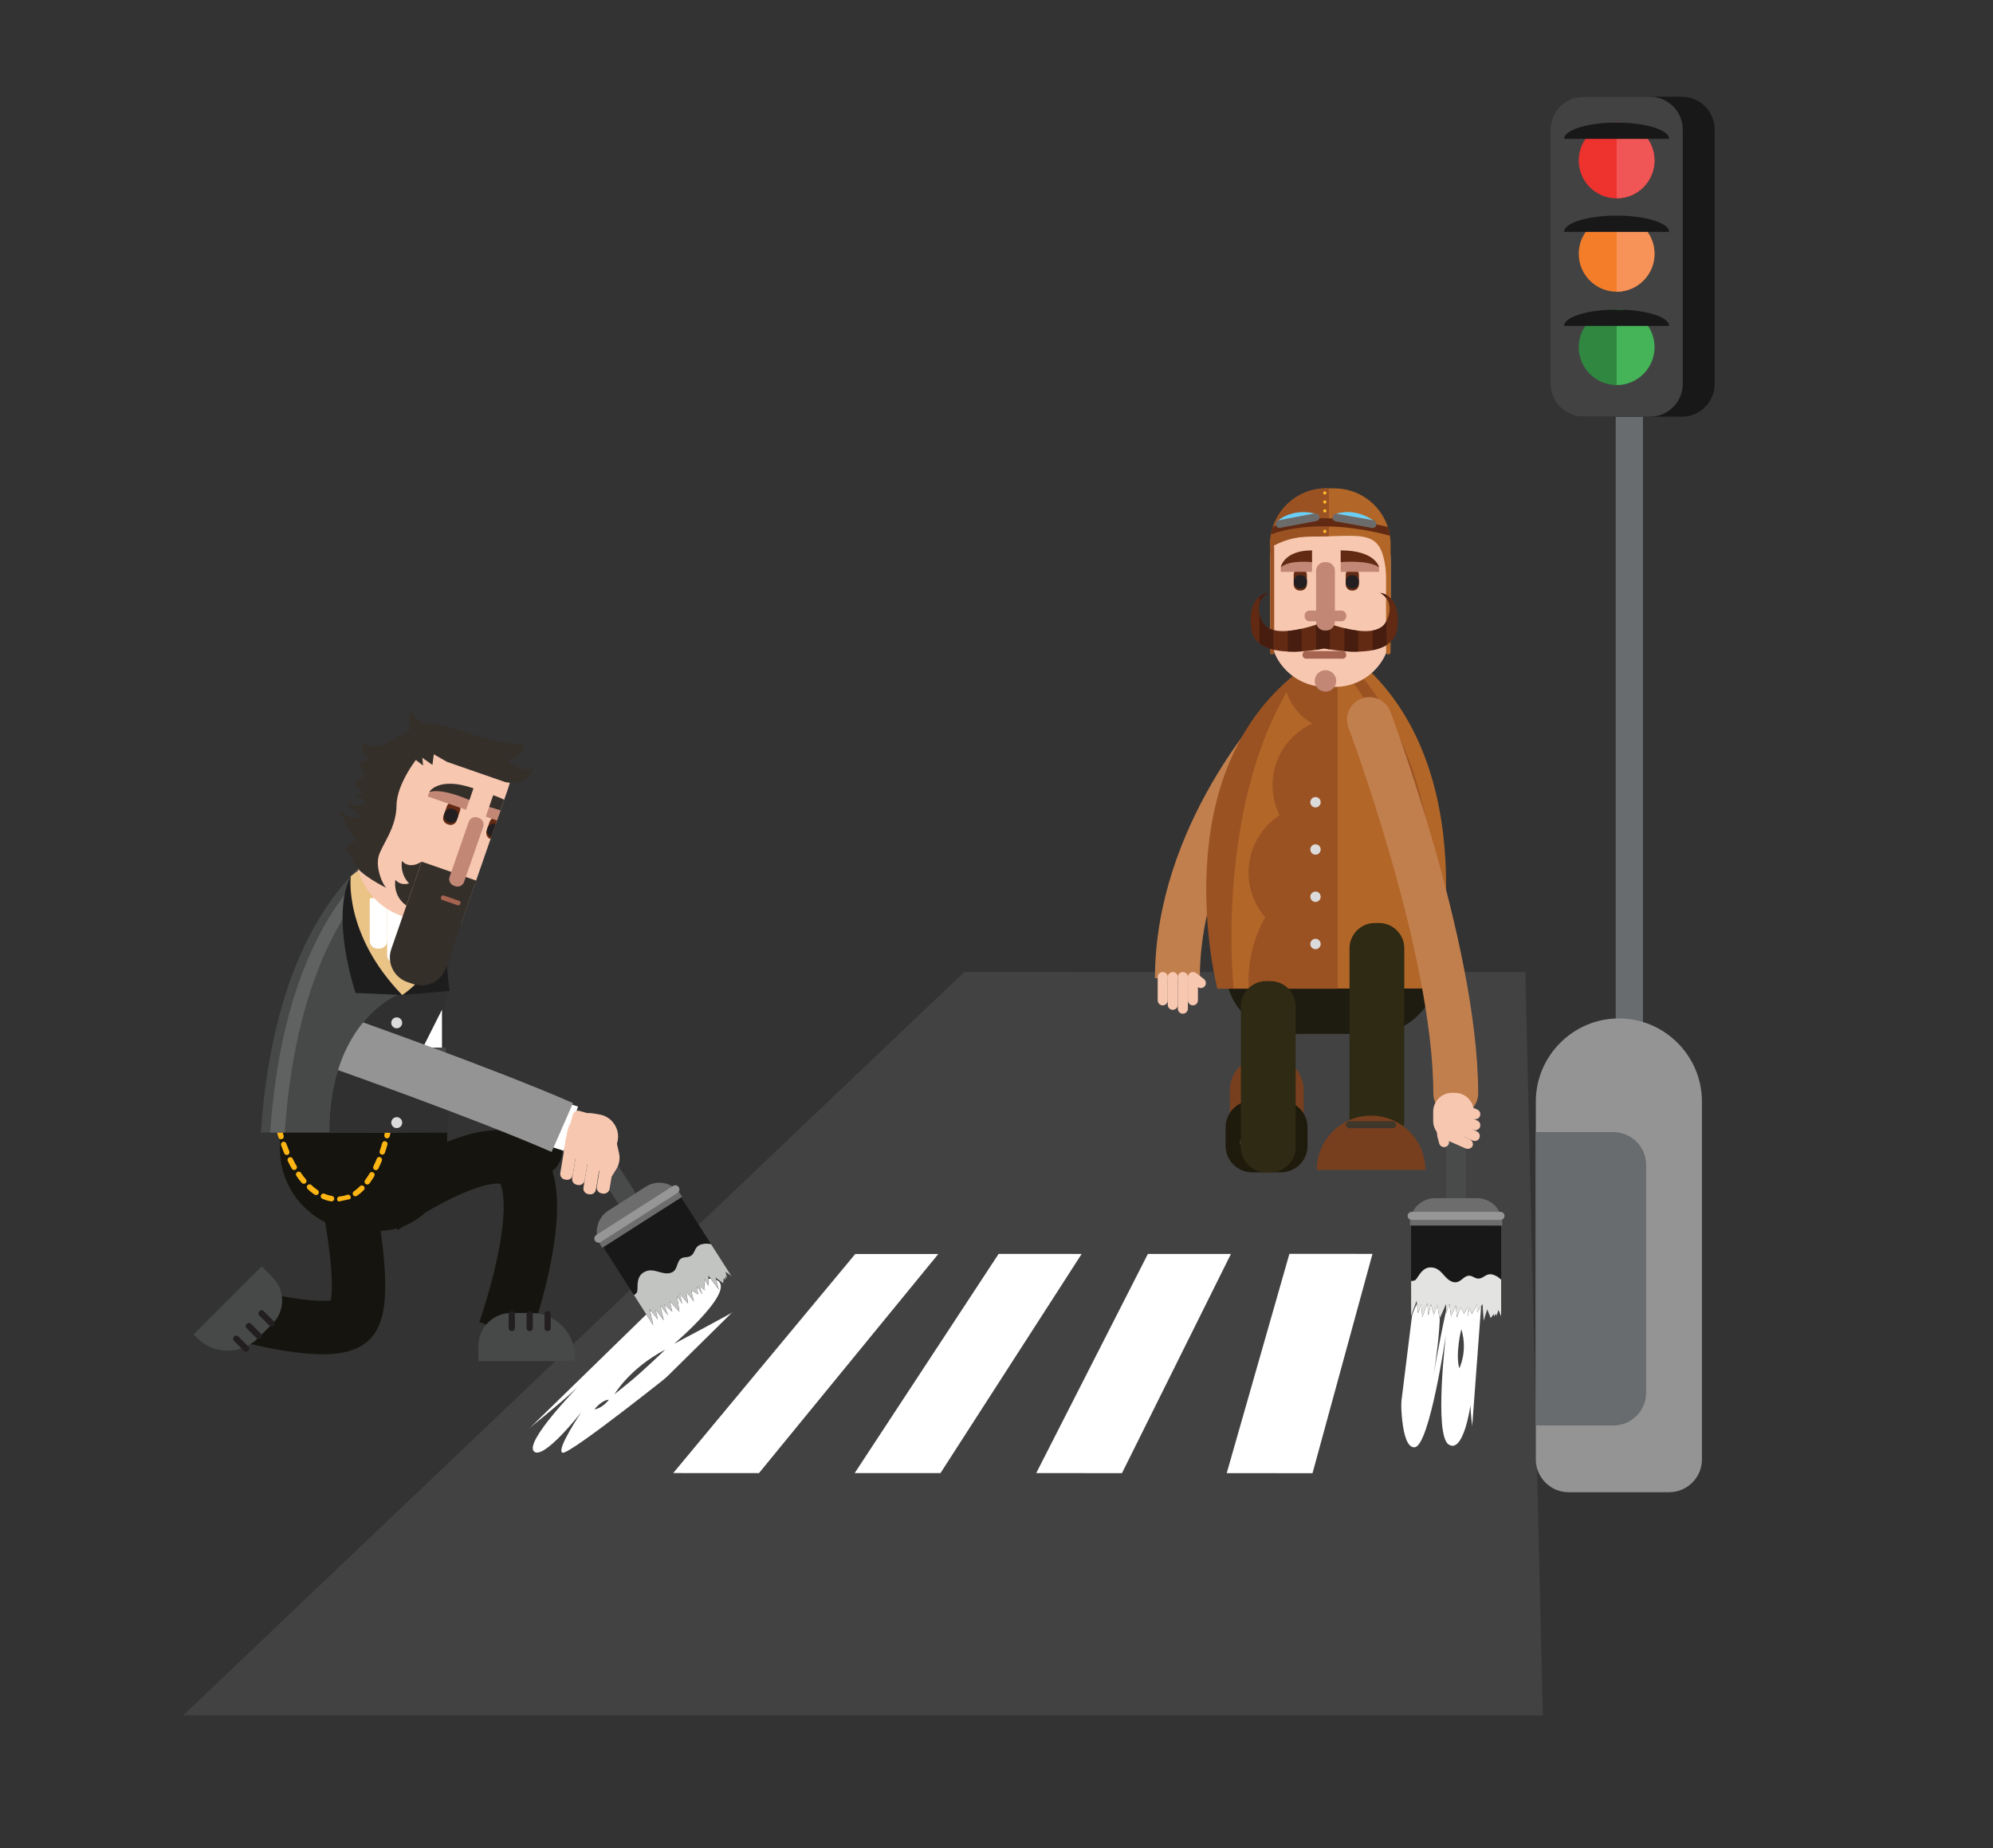 <svg id="eT4c0elykCE1" xmlns="http://www.w3.org/2000/svg" xmlns:xlink="http://www.w3.org/1999/xlink" viewBox="0 0 2672 2478" shape-rendering="geometricPrecision" text-rendering="geometricPrecision">
<rect x="0" y="0" width="2672" height="2478" fill="#333333" stroke="none"/>
<style><![CDATA[
#eT4c0elykCE42_tr {animation: eT4c0elykCE42_tr__tr 2000ms linear infinite normal forwards}@keyframes eT4c0elykCE42_tr__tr { 0% {transform: translate(6265.059px,14281.256px) rotate(0deg)} 50% {transform: translate(6265.059px,14281.256px) rotate(-5.006deg)} 100% {transform: translate(6265.059px,14281.256px) rotate(0deg)}} #eT4c0elykCE99_tr {animation: eT4c0elykCE99_tr__tr 2000ms linear infinite normal forwards}@keyframes eT4c0elykCE99_tr__tr { 0% {transform: translate(5984.173px,13900.485px) rotate(0deg)} 50% {transform: translate(5984.173px,13900.485px) rotate(3.851deg)} 100% {transform: translate(5984.173px,13900.485px) rotate(0deg)}} #eT4c0elykCE157_tr {animation: eT4c0elykCE157_tr__tr 2000ms linear infinite normal forwards}@keyframes eT4c0elykCE157_tr__tr { 0% {transform: translate(5882.711px,14109.197px) rotate(0deg)} 50% {transform: translate(5882.711px,14109.197px) rotate(-1.337deg)} 100% {transform: translate(5882.711px,14109.197px) rotate(0deg)}} #eT4c0elykCE242_tr {animation: eT4c0elykCE242_tr__tr 2000ms linear infinite normal forwards}@keyframes eT4c0elykCE242_tr__tr { 0% {transform: translate(7387.934px,13508.888px) rotate(0deg)} 50% {transform: translate(7387.934px,13508.888px) rotate(-2.714deg)} 100% {transform: translate(7387.934px,13508.888px) rotate(0deg)}} #eT4c0elykCE353_tr {animation: eT4c0elykCE353_tr__tr 2000ms linear infinite normal forwards}@keyframes eT4c0elykCE353_tr__tr { 0% {transform: translate(7852.933px,14131.718px) rotate(0deg)} 50% {transform: translate(7852.933px,14131.718px) rotate(1.188deg)} 100% {transform: translate(7852.933px,14131.718px) rotate(0deg)}} #eT4c0elykCE385_to {animation: eT4c0elykCE385_to__to 2000ms linear infinite normal forwards}@keyframes eT4c0elykCE385_to__to { 0% {transform: translate(7590.571px,14210.982px)} 50% {transform: translate(7590.571px,14185.622px)} 100% {transform: translate(7590.571px,14210.982px)}} #eT4c0elykCE385_ts {animation: eT4c0elykCE385_ts__ts 2000ms linear infinite normal forwards}@keyframes eT4c0elykCE385_ts__ts { 0% {transform: scale(1,1)} 50% {transform: scale(0.881,0.881)} 100% {transform: scale(1,1)}}
]]></style>
<g transform="matrix(.876 0 0 0.876-4694.906-10962.284)" clip-rule="evenodd"><g transform="matrix(4.167 0 0 4.167 5580.71 11839.1)" clip-rule="evenodd"><g transform="matrix(-.724 0.689 0.689 0.724 331.078 779.973)" clip-rule="evenodd"><path d="M-158.25,-209.894h396.217L-123.965,134.595L-307.62,-67.722l149.37-142.172Z" clip-rule="evenodd" fill="#424243" stroke-miterlimit="10"/></g></g><g transform="matrix(4.167 0 0 4.167 5580.71 11839.1)" clip-rule="evenodd"><g transform="matrix(-.716 0.698 0.698 0.716 190.501 709.716)" clip-rule="evenodd"><path d="M-72.719,-50.9h115.267L20.003,-28.901L-94.548,-29.6l21.829-21.3Z" clip-rule="evenodd" fill="#fff" stroke-miterlimit="10"/></g></g><g transform="matrix(4.167 0 0 4.167 5580.71 11839.1)" clip-rule="evenodd"><g transform="matrix(-.639 0.769 0.769 0.639 262.197 702.438)" clip-rule="evenodd"><path d="M-60.739,-51.983h104.627L23.767,-27.747l-103.988-.77l19.482-23.466Z" clip-rule="evenodd" fill="#fff" stroke-miterlimit="10"/></g></g><g transform="matrix(4.167 0 0 4.167 5580.71 11839.1)" clip-rule="evenodd"><g transform="matrix(-.549 0.836 0.836 0.549 330.023 694.171)" clip-rule="evenodd"><path d="M-50.943,-52.999h96.289L28.062,-26.665l-95.741-.836l16.736-25.498Z" clip-rule="evenodd" fill="#fff" stroke-miterlimit="10"/></g></g><g transform="matrix(4.167 0 0 4.167 5580.71 11839.1)" clip-rule="evenodd"><g transform="matrix(-.454 0.891 0.891 0.454 396.733 685.696)" clip-rule="evenodd"><path d="M-43.499,-53.839h90.34L32.545,-25.77l-89.886-.891l13.842-27.178Z" clip-rule="evenodd" fill="#fff" stroke-miterlimit="10"/></g></g><g transform="matrix(4.167 0 0 4.167 5580.71 11839.1)" clip-rule="evenodd"><g transform="matrix(-.275 0.962 0.962 0.275 463.981 670.203)" clip-rule="evenodd"><path d="M-33.922,-54.913h83.722l-8.654,30.288-83.447-.962l8.379-29.326Z" clip-rule="evenodd" fill="#fff" stroke-miterlimit="10"/></g></g><g transform="matrix(4.167 0 0 4.167 5580.71 11839.1)" clip-rule="evenodd"><g transform="matrix(-.074 0.997 0.997 0.074 514.208 682.695)" clip-rule="evenodd"><path d="M-58.402,-26.289h80.723l2.081-27.922-81.02,3.989-1.784,23.933Z" clip-rule="evenodd" fill="#fff" stroke-miterlimit="10"/></g></g><g transform="matrix(4.167 0 0 4.167 5580.71 11839.1)" clip-rule="evenodd"><g transform="translate(114 683)" clip-rule="evenodd"><path d="M0,24.5c0,0,30.5-22.5,45-36c0,0-19.5,20-16,23.5s17.5-14.5,17.5-14.5-9.5,14-7,15s43-31.5,43-31.5l-43,62.5L0,24.5Z" clip-rule="evenodd" fill="#424243" stroke-miterlimit="10"/></g></g><g transform="matrix(4.167 0 0 4.167 5580.71 11839.1)" clip-rule="evenodd"><g transform="translate(250 655.5)" clip-rule="evenodd"><path d="M0,-50L-29,-6c0,0,2.5-10-2.5-7s-24,13-24,13s23.5-20,15.5-23.5-32.5,17.5-32.5,17.5L-39,-43.5L0,-50Z" clip-rule="evenodd" fill="#424243" stroke-miterlimit="10"/></g></g><g transform="matrix(4.167 0 0 4.167 5580.71 11839.1)" clip-rule="evenodd"><g transform="translate(446.5 660)" clip-rule="evenodd"><path d="M0,50l.816-1.986L15,13.5c0,0-.5,20.5,5,20s11.5-41.5,11.5-41.5-4.5,37,1,40.5s8-14.5,8-14.5s0,16.5,6.5,18.5s4,12.5,4,12.5l-67,9L0,50Z" clip-rule="evenodd" fill="#424243" stroke-miterlimit="10"/></g></g><g transform="matrix(4.167 0 0 4.167 5580.71 11839.1)" clip-rule="evenodd"><g transform="translate(483.625 664.5)" clip-rule="evenodd"><path d="M0,-14.375c0,0-2.25,8.875-.75,14.375c0,0,3.25-6.25.75-14.375" clip-rule="evenodd" fill="#424243" stroke-miterlimit="10"/></g></g><g transform="matrix(4.167 0 0 4.167 5580.71 11839.1)" clip-rule="evenodd"><g transform="translate(191.25 674)" clip-rule="evenodd"><path d="M0,-16.375c0,0-8.375,8.125-13.5,12.25L-18.625,0c0,0,5.375-9.375,18.625-16.375" clip-rule="evenodd" fill="#424243" stroke-miterlimit="10"/></g></g><g transform="matrix(4.167 0 0 4.167 5580.71 11839.1)" clip-rule="evenodd"><g transform="translate(170.542 679.583)" clip-rule="evenodd"><path d="M0,-3.541c0,0-2.25,3.083-5.292,3.541c0,0,2.542-3.416,5.292-3.541" clip-rule="evenodd" fill="#424243" stroke-miterlimit="10"/></g></g><g id="eT4c0elykCE42_tr" transform="translate(6265.059,14281.256) rotate(0)"><g transform="translate(-6265.059,-14281.256)"><g transform="matrix(4.167 0 0 4.167 5580.71 11839.1)" clip-rule="evenodd"><g transform="translate(197.102 648.715)" clip-rule="evenodd"><path d="M0,-46.981l18.455,28.879-2.163-1.519.651,2.485-.564-.883-.222,1.386-.527-.825-.163,2.011-2.856-2.07l1.183,4.383-3.786-5.124-.001,3.73-1.617-2.53.3,4.201-2.004-1.537L7.811,-11.3l-1.918-3.002.242,2.912c0,0-2.162-1.519-2.329-1.247s.882,3.913.882,3.913l-2.845-3.653.707,4.439-3.14-3.714.966,3.776-1.918-3.001.877,5.905-3.607-3.912c0,0,1.131,4.168.98,3.932-.15-.235-3.051-2.774-3.051-2.774l1.508,4.093-2.92-3.771l1.361,5.596-3.033-3.947.815,3.541-2.943-3.673L-10.262,0l-18.656-29.192L0,-46.981Z" clip-rule="evenodd" fill="#181818" stroke-miterlimit="10"/></g><g transform="translate(160.246 604.212)" clip-rule="evenodd"><path d="M0,-28.606c1.741-1.112,4.077-.598,5.19,1.144L19.422,-5.191c1.113,1.741.599,4.077-1.143,5.189-1.741,1.114-4.077.599-5.19-1.142L-1.143,-23.416c-1.113-1.742-.599-4.077,1.143-5.19" clip-rule="evenodd" fill="#494a4a" stroke-miterlimit="10"/></g><g transform="translate(170.365 608.73)" clip-rule="evenodd"><path d="M0,-2.158l13.73-8.774c4.314-2.756,10.045-1.495,12.801,2.819l.567.887L-2.252,11.53l-.567-.888C-5.575,6.329,-4.313,0.598,0,-2.158" clip-rule="evenodd" fill="#6d6d6e" stroke-miterlimit="10"/></g><g transform="translate(165.899 600.08)" clip-rule="evenodd"><path d="M0,15.469L28.219,-2.564c.705-.45,1.65-.242,2.101.463.45.705.242,1.65-.463,2.1L1.638,18.032c-.705.451-1.65.242-2.1-.462-.451-.705-.243-1.651.462-2.101" clip-rule="evenodd" fill="#979696" stroke-miterlimit="10"/></g><g transform="translate(186.839 618.643)" clip-rule="evenodd"><path d="M0,30.072l-1.293-5.888L1.65,27.857l-.815-3.541l3.034,3.947-1.362-5.595l2.921,3.77L3.92,22.345c0,0,2.9,2.54,3.051,2.775.15.236-.98-3.933-.98-3.933l3.607,3.912-.878-5.904l1.918,3.001-.965-3.776l3.139,3.714-.707-4.44l2.845,3.653c0,0-1.048-3.64-.882-3.913.167-.271,2.33,1.247,2.33,1.247l-.242-2.912l1.917,3.002-1.125-3.094l2.005,1.538-.3-4.202l1.617,2.531.001-3.731l3.785,5.124-1.183-4.383l2.856,2.071.164-2.011.526.824.222-1.386.564.883-.651-2.484l2.163,1.518L21.254,0.292c-1.032-.256-2.171-.292-3.4-.003-3.556.835-1.82,4.589-5.905,4.767-4.086.18-2.184,4.712-5.511,5.733-3.326,1.02-6.261-2.189-9.786-.268s-1.878,6.616-2.757,7.62c-.347.396-.668.667-.993.824L0,30.072Z" clip-rule="evenodd" fill="#c2c4c2" stroke-miterlimit="10"/></g></g></g></g><g transform="matrix(4.167 0 0 4.167 5580.71 11839.1)" clip-rule="evenodd"><g transform="matrix(-0-1-1 0 143.481 574.359)" clip-rule="evenodd"><path d="M-9.968,-9.97c-5.505,0-9.968,4.463-9.968,9.968s4.463,9.968,9.968,9.968s9.968-4.463,9.968-9.968-4.463-9.968-9.968-9.968" clip-rule="evenodd" fill="#15140e" stroke-miterlimit="10"/></g></g><g transform="matrix(4.167 0 0 4.167 5580.71 11839.1)" clip-rule="evenodd"><g transform="translate(87.341 621.142)" clip-rule="evenodd"><path d="M0,-15.427c0,0,42.009-29.667,51.406-14.615s-6.548,59.709-6.548,59.709" clip-rule="evenodd" fill="none" stroke="#15140e" stroke-width="19.62" stroke-miterlimit="10"/></g></g><g transform="matrix(4.167 0 0 4.167 5580.71 11839.1)" clip-rule="evenodd"><g transform="translate(86.044 577.911)" clip-rule="evenodd"><path d="M0,36.104l-6.263.001c-16.53.004-30.058-13.519-30.062-30.049l-.001-6.049l61.411-.012.002,11.01C25.09,24.806,13.801,36.1,0,36.104" clip-rule="evenodd" fill="#15140e" stroke-miterlimit="10"/></g></g><g transform="matrix(4.167 0 0 4.167 5580.71 11839.1)" clip-rule="evenodd"><g transform="matrix(.272 0.962 0.962-.272 50.562 578.248)" clip-rule="evenodd"><path d="M-0.547,-0.723c0,0,.551-.018,1.503,0" clip-rule="evenodd" fill="none" stroke="#fdb514" stroke-width="2.01" stroke-linecap="round" stroke-miterlimit="10"/></g></g><g transform="matrix(4.167 0 0 4.167 5580.71 11839.1)" clip-rule="evenodd"><g transform="translate(51.102 601.541)" clip-rule="evenodd"><path d="M0,-19.252c2.474,6.803,8.401,19.237,18.891,20.084c11.437.923,16.898-15.06,18.692-21.839" clip-rule="evenodd" fill="none" stroke="#fdb514" stroke-width="2.01" stroke-linecap="round" stroke-miterlimit="10" stroke-dasharray="3.08,3.08"/></g></g><g transform="matrix(4.167 0 0 4.167 5580.71 11839.1)" clip-rule="evenodd"><g transform="matrix(.214-.977-.977-.214 89.905 578.618)" clip-rule="evenodd"><path d="M-0.592,0.735c.951-.015,1.506,0,1.506,0" clip-rule="evenodd" fill="none" stroke="#fdb514" stroke-width="2.01" stroke-linecap="round" stroke-miterlimit="10"/></g></g><g transform="matrix(4.167 0 0 4.167 5580.71 11839.1)" clip-rule="evenodd"><g transform="translate(113.637 556.876)" clip-rule="evenodd"><path d="M0,-48.903c-4.523-7.757-9.938-14.874-16.414-21.035l-13.26,3.635.019,87.338l27.782-.005c-3.023-40.309-.695-60.244,1.873-69.933" clip-rule="evenodd" fill="#2f302f" stroke-miterlimit="10"/></g></g><g transform="matrix(4.167 0 0 4.167 5580.71 11839.1)" clip-rule="evenodd"><g transform="matrix(-0-1-1 0 116.996 503.617)" clip-rule="evenodd"><path d="M-74.287,23.993h94.647l3.631,13.262c-24.25,25.478-63.211,34.612-98.279,37.037l.001-50.299Z" clip-rule="evenodd" fill="#474848" stroke-miterlimit="10"/></g></g><g transform="matrix(4.167 0 0 4.167 5580.71 11839.1)" clip-rule="evenodd"><g transform="matrix(.952 0.307 0.307-.952 37.129 570.869)" clip-rule="evenodd"><path d="M15.812,-2.31C7.487,31.278,4.191,70.455,20.125,101.148l-4.313-.192C-0.992,70.054,2.276,30.17,10.732,-3.948l5.08,1.638Z" clip-rule="evenodd" fill="#606161" stroke-miterlimit="10"/></g></g><g transform="matrix(4.167 0 0 4.167 5580.71 11839.1)" clip-rule="evenodd"><g transform="translate(94.627 483.763)" clip-rule="evenodd"><path d="M0,43.637l-17.112-.75c0,0-9.471-27.808-1.768-42.887L0,43.637Z" clip-rule="evenodd" fill="#1d1d1e" stroke-miterlimit="10"/></g></g><g transform="matrix(4.167 0 0 4.167 5580.71 11839.1)" clip-rule="evenodd"><g transform="translate(94.627 499.169)" clip-rule="evenodd"><path d="M0,28.231l17.399-1.512L14.307,0L0,28.231Z" clip-rule="evenodd" fill="#1d1d1e" stroke-miterlimit="10"/></g></g><g transform="matrix(4.167 0 0 4.167 5580.71 11839.1)" clip-rule="evenodd"><g transform="matrix(-.464 0.886 0.886 0.464 115.284 496.206)" clip-rule="evenodd"><path d="M7.334,-40.794c0,0,20.178,7.514,29.885,36.98c0,0-16.261,9.364-29.885.354-13.625-9.01-10.918-32.183-10.918-32.183l10.918-5.151Z" clip-rule="evenodd" fill="#eac387" stroke-miterlimit="10"/></g></g><g transform="matrix(4.167 0 0 4.167 5580.71 11839.1)" clip-rule="evenodd"><g transform="translate(86.228 491.802)" clip-rule="evenodd"><path d="M0,18.574h-.652c-1.579.001-2.871-1.291-2.872-2.87L-3.527,0.535c0-.294.24-.534.534-.534l5.326-.002c.294,0,.534.24.534.534l.003,15.17c.001,1.579-1.291,2.871-2.87,2.871" clip-rule="evenodd" fill="#fff" stroke-miterlimit="10"/></g></g><g transform="matrix(4.167 0 0 4.167 5580.71 11839.1)" clip-rule="evenodd"><g transform="translate(92.617 488.117)" clip-rule="evenodd"><path d="M0,27.536h-.652c-1.579,0-2.871-1.292-2.872-2.87L-3.529,0.535c0-.294.24-.534.534-.534L2.331,0c.294,0,.534.24.534.534l.006,24.13c0,1.579-1.292,2.871-2.871,2.872" clip-rule="evenodd" fill="#fff" stroke-miterlimit="10"/></g></g><g transform="matrix(4.167 0 0 4.167 5580.71 11839.1)" clip-rule="evenodd"><g transform="translate(99.016 486.406)" clip-rule="evenodd"><path d="M0,32.428h-.652c-1.579,0-2.871-1.292-2.872-2.87L-3.53,0.535c0-.294.24-.534.534-.534L2.33,0c.294,0,.534.24.534.534L2.87,29.556c.001,1.579-1.291,2.871-2.87,2.872" clip-rule="evenodd" fill="#fff" stroke-miterlimit="10"/></g></g><g id="eT4c0elykCE99_tr" transform="translate(5984.173,13900.485) rotate(0)"><g transform="translate(-5984.173,-13900.485)"><g transform="matrix(4.167 0 0 4.167 5580.71 11839.1)" clip-rule="evenodd"><g transform="matrix(0 1 1-0 101.747 486.406)" clip-rule="evenodd"><path d="M4.162,-4.161c2.298,0,4.162,1.863,4.163,4.162C8.324,2.3,6.461,4.163,4.162,4.164C1.863,4.163,0,2.301,0,0.001c0-2.298,1.864-4.161,4.162-4.162" clip-rule="evenodd" fill="#c28775" stroke-miterlimit="10"/></g><g transform="translate(90.443 494.008)" clip-rule="evenodd"><path d="M0,-5.505c0,0,3.351,2.406,6.959-2.096l.002,9.697c0,0-5.542-1.068-6.961-7.601" clip-rule="evenodd" fill="#352f2a" stroke-miterlimit="10"/></g><g transform="translate(94.413 433.711)" clip-rule="evenodd"><path d="M0,64.656l15.484,5.378c2.698.937,5.673-.503,6.611-3.202L39.257,17.425c2.413-6.945-1.296-14.6-8.24-17.012l-4.503-1.565c-14.862-5.163-31.247,2.774-36.41,17.636l-5.612,16.155C-20.047,45.709,-13.069,60.116,0,64.656" clip-rule="evenodd" fill="#f7c7b0" stroke-miterlimit="10"/></g><g transform="translate(111.189 456.827)" clip-rule="evenodd"><path d="M0,7.819l.492.172c1.192.414,2.506-.223,2.92-1.415L4.683,2.919c.414-1.192-.223-2.506-1.415-2.92l-.492-.171c-1.192-.414-2.506.222-2.92,1.414L-1.415,4.899c-.414,1.192.223,2.506,1.415,2.92" clip-rule="evenodd" fill="#622a12" stroke-miterlimit="10"/></g><g transform="matrix(-.751-.66-.66 0.751 123.256 467.315)" clip-rule="evenodd"><path d="M-1.554,-8.203c1.203.578,1.771,2.01,1.262,3.262l-1.262,3.104c-.509,1.253-1.916,1.882-3.18,1.456l3.18-7.822Z" clip-rule="evenodd" fill="#622a12" stroke-miterlimit="10"/></g><g transform="translate(111.464 459.2)" clip-rule="evenodd"><path d="M0,4.655l.492.171c1.192.414,2.506-.222,2.92-1.414l.171-.492C3.997,1.727,3.361,0.414,2.169,0l-.492-.171c-1.192-.414-2.506.222-2.92,1.414l-.172.492c-.414,1.192.223,2.506,1.415,2.92" clip-rule="evenodd" fill="#231f20" stroke-miterlimit="10"/></g><g transform="translate(117.379 456.206)" clip-rule="evenodd"><path d="M0,-2.873L-5.951,-4.94c-3.108-1.08-6.37.106-7.249,2.635-.067.194-.113.39-.15.588L0.165,2.978l.486.169c.094-.178.18-.361.247-.554L1.79,0.024c.388-1.117-.417-2.42-1.79-2.897" clip-rule="evenodd" fill="#c28775" stroke-miterlimit="10"/></g><g transform="translate(120.814 451.332)" clip-rule="evenodd"><path d="M0,0.164L-1.498,4.476c0,0-9.877-4.54-14.772-2.958c0,0,3.386-5.83,16.27-1.354" clip-rule="evenodd" fill="#352f2a" stroke-miterlimit="10"/></g><g transform="translate(129.011 469.003)" clip-rule="evenodd"><path d="M0,-4.453c-1.286-.359-2.657.342-3.101,1.619-.443,1.277.198,2.678,1.43,3.193L0,-4.453Z" clip-rule="evenodd" fill="#231f20" stroke-miterlimit="10"/></g><g transform="translate(131.236 462.275)" clip-rule="evenodd"><path d="M0,-4.128l-1.623-.564c-1.372-.477-2.813.046-3.201,1.164l-.892,2.568c-.067.193-.113.39-.149.587l.486.169l3.583,1.245L0,-4.128Z" clip-rule="evenodd" fill="#c28775" stroke-miterlimit="10"/></g><g transform="matrix(.328-.945-.945-.328 132.423 456.389)" clip-rule="evenodd"><path d="M-3.583,0.545h4.136c.164,1.292.26,2.737.26,4.36h-4.565c0,0,.18-1.876.169-4.36" clip-rule="evenodd" fill="#352f2a" stroke-miterlimit="10"/></g><g transform="translate(98.55 480.151)" clip-rule="evenodd"><path d="M0,43.196l-2.044-.71c-4.971-1.727-7.601-7.156-5.874-12.128L3.227,-1.727L23.273,5.236L12.127,37.322C10.401,42.293,4.971,44.923,0,43.196" clip-rule="evenodd" fill="#352f2a" stroke-miterlimit="10"/></g><g transform="translate(98.095 435.525)" clip-rule="evenodd"><path d="M0,-12.525c0,0,1.883,5.124,8.808,5.512L2.113,0c0,0-5.124-6.368-2.113-12.525" clip-rule="evenodd" fill="#352f2a" stroke-miterlimit="10"/></g><g transform="translate(92.105 494.527)" clip-rule="evenodd"><path d="M0,-9.465c0,0,2.375,3.373,7.261.305L4.079,0c0,0-4.884-2.827-4.079-9.465" clip-rule="evenodd" fill="#352f2a" stroke-miterlimit="10"/></g><g transform="translate(94.517 487.583)" clip-rule="evenodd"><path d="M0,-9.464c0,0,2.375,3.372,7.261.305L4.079,0c0,0-4.884-2.827-4.079-9.464" clip-rule="evenodd" fill="#352f2a" stroke-miterlimit="10"/></g><g transform="translate(113.594 462.396)" clip-rule="evenodd"><path d="M0,24.855l.542.188c1.314.457,2.762-.245,3.218-1.558L10.8,3.217c.457-1.313-.245-2.76-1.558-3.217l-.543-.189c-1.313-.456-2.761.245-3.217,1.559L-1.559,21.637c-.456,1.314.246,2.761,1.559,3.218" clip-rule="evenodd" fill="#c28775" stroke-miterlimit="10"/></g><g transform="translate(111.098 437.711)" clip-rule="evenodd"><path d="M0,4.06l21.413,7.437c0,0,7.644,1.883,10.221-4.633.05-.126.097-.255.143-.387c0,0-6.919,1.595-9.247-3.212c0,0,5.48-.061,5.638-5.947c0,0-5.621,1.271-21.921-4.391s-15.659-2.368-21.389.342c-5.729,2.709-8.72,6.725-15.92,4.224c0,0-.894,3.537,2.24,4.626c0,0-1.054,2.17-3.094,2.17c0,0,.145,3.155,1.487,3.887c0,0-.673,2.958-3.71,3.278c0,0,.941,3.563,6.061,5.341c0,0,6.171-12.841,15.019-14.645l4.255,3.252-.256-2.838L-5.358,5.18l.503-3.904L0,4.06Z" clip-rule="evenodd" fill="#352f2a" stroke-miterlimit="10"/></g><g transform="translate(114.983 490.855)" clip-rule="evenodd"><path d="M0,3.583L-5.636,1.625c-.402-.14-.616-.582-.477-.983l.058-.166c.139-.402.582-.616.983-.476L0.565,1.957c.401.14.616.582.476.984l-.057.165c-.14.402-.582.617-.984.477" clip-rule="evenodd" fill="#a56350" stroke-miterlimit="10"/></g><g transform="translate(100.692 483.434)" clip-rule="evenodd"><path d="M0,-43.725c0,0-8.078,9.757-8.148,18.105-.071,8.348-5.431,14.47-6.57,18.623-1.139,4.151,1.29,10.251,2.843,11.598c0,0-10.054-4.805-11.902-9.086-1.848-4.28-3.44-5.225-3.44-5.225s3.037-1.82,4.152-3.69c0,0-2.705-3.096-4.113-6.314-1.409-3.218-2.754-4.292-2.754-4.292s2.564,1.498,4.327,2.312c1.762.814,4.452.637,4.452.637s-1.126-1.705-2.891-3.025c-1.765-1.321-2.157-2.519-2.157-2.519s3.317,1.507,5.23.655l1.913-.851c0,0-2.886-2.014-3.947-2.382c0,0,3.537-1.676,4.858-3.15c1.321-1.475,4.943-11.031,9.141-13.513c4.197-2.484,9.059-.997,9.059-.997L0,-43.725Z" clip-rule="evenodd" fill="#352f2a" stroke-miterlimit="10"/></g></g></g></g><g transform="matrix(4.167 0 0 4.167 5580.71 11839.1)" clip-rule="evenodd"><g transform="translate(100.255 560.267)" clip-rule="evenodd"><path d="M0,-13.566l10.409-.003.002,7.162c.001,3.539-1.442,6.408-3.223,6.408l-3.961.001c-1.781.001-3.225-2.868-3.226-6.407L0,-13.566Z" clip-rule="evenodd" fill="#474848" stroke-miterlimit="10"/></g></g><g transform="matrix(4.167 0 0 4.167 5580.71 11839.1)" clip-rule="evenodd"><g transform="translate(102.238 532.762)" clip-rule="evenodd"><path d="M0,13.938L7.009,0l.003,13.937L0,13.938Z" clip-rule="evenodd" fill="#fff" stroke-miterlimit="10"/></g></g><g transform="matrix(4.167 0 0 4.167 5580.71 11839.1)" clip-rule="evenodd"><g transform="translate(93.008 577.914)" clip-rule="evenodd"><path d="M0,-50.586c0,0-25.148,9.686-25.139,50.586l25.15-.005L0,-50.586Z" clip-rule="evenodd" fill="#2f302f" stroke-miterlimit="10"/></g></g><g transform="matrix(4.167 0 0 4.167 5580.71 11839.1)" clip-rule="evenodd"><g transform="matrix(0 1 1-0 92.619 535.609)" clip-rule="evenodd"><path d="M2.01,-2.01c1.11-.001,2.011.9,2.011,2.01s-.901,2.01-2.011,2.011C0.9,2.011,0,1.11,-0.001,0c0-1.11.901-2.01,2.011-2.01" clip-rule="evenodd" fill="#dcdbdb" stroke-miterlimit="10"/></g></g><g transform="matrix(4.167 0 0 4.167 5580.71 11839.1)" clip-rule="evenodd"><g transform="matrix(0 1 1-0 92.623 553.934)" clip-rule="evenodd"><path d="M2.01,-2.01c1.11-.001,2.011.899,2.011,2.01c0,1.11-.901,2.01-2.011,2.011C0.9,2.01,0,1.11,-0.001,0c0-1.111.901-2.01,2.011-2.01" clip-rule="evenodd" fill="#dcdbdb" stroke-miterlimit="10"/></g></g><g transform="matrix(4.167 0 0 4.167 5580.71 11839.1)" clip-rule="evenodd"><g transform="matrix(0 1 1-0 92.627 572.259)" clip-rule="evenodd"><path d="M2.01,-2.01c1.11-.001,2.011.899,2.011,2.01c0,1.11-.901,2.01-2.011,2.011C0.9,2.01,0,1.11,-0.001,0C0,-1.11,0.9,-2.01,2.01,-2.01" clip-rule="evenodd" fill="#dcdbdb" stroke-miterlimit="10"/></g></g><g id="eT4c0elykCE157_tr" transform="translate(5882.711,14109.197) rotate(0)"><g transform="translate(-5882.711,-14109.197)"><g transform="matrix(4.167 0 0 4.167 5580.71 11839.1)" clip-rule="evenodd"><g clip-rule="evenodd"><g transform="matrix(.937 0.349 0.349-.937 80.822 531.622)" clip-rule="evenodd"><path d="M-2.816,-15.621c0,0,52.041-1.687,89.48,0" clip-rule="evenodd" fill="none" stroke="#fff" stroke-width="17.09" stroke-miterlimit="10"/></g><g transform="matrix(.934 0.357 0.357-.934 79.957 531.267)" clip-rule="evenodd"><path d="M-2.879,-15.609c0,0,55.754,1.517,87.512-.001" clip-rule="evenodd" fill="none" stroke="#949494" stroke-width="19.6" stroke-miterlimit="10"/></g></g><g clip-rule="evenodd"><g transform="translate(155.91 572.942)" clip-rule="evenodd"><path d="M0,10.513l10.585,2.984c1.025.289,2.1-.313,2.389-1.338l2.754-9.771c.289-1.024-.313-2.1-1.338-2.389L3.805,-2.985c-1.024-.288-2.099.313-2.388,1.339l-2.755,9.77c-.289,1.025.313,2.1,1.338,2.389" clip-rule="evenodd" fill="#f7c7b0" stroke-miterlimit="10"/></g><g transform="translate(167.555 598.579)" clip-rule="evenodd"><path d="M0,-9.485l-1.449,8.702c-.193,1.159.597,2.266,1.757,2.459l.478.079c1.159.194,2.266-.596,2.459-1.756l1.449-8.703c.193-1.158-.598-2.264-1.757-2.458l-.479-.08c-1.159-.192-2.265.598-2.458,1.757" clip-rule="evenodd" fill="#f7c7b0" stroke-miterlimit="10"/></g><g transform="translate(155.265 580.717)" clip-rule="evenodd"><path d="M0,-3.089c-.742,4.455,2.296,8.707,6.751,9.448l2.347.392c4.454.741,8.706-2.297,9.448-6.751.742-4.455-2.296-8.707-6.751-9.448l-2.347-.391c-4.454-.742-8.706,2.296-9.448,6.75" clip-rule="evenodd" fill="#f7c7b0" stroke-miterlimit="10"/></g><g transform="translate(164.42 598.884)" clip-rule="evenodd"><path d="M0,-20.076L-3.216,-0.763c-.188,1.129.582,2.207,1.711,2.395l.466.077c1.129.189,2.207-.582,2.395-1.711l3.216-19.312c.188-1.129-.582-2.207-1.711-2.395l-.466-.078c-1.129-.187-2.207.582-2.395,1.711" clip-rule="evenodd" fill="#f7c7b0" stroke-miterlimit="10"/></g><g transform="translate(159.848 595.473)" clip-rule="evenodd"><path d="M0,-17.426L-2.775,-0.761c-.188,1.129.582,2.207,1.711,2.395l.466.078c1.129.187,2.206-.582,2.394-1.711l2.776-16.666c.188-1.129-.582-2.206-1.711-2.395l-.466-.077c-1.13-.188-2.207.582-2.395,1.711" clip-rule="evenodd" fill="#f7c7b0" stroke-miterlimit="10"/></g><g transform="translate(154.81 593.541)" clip-rule="evenodd"><path d="M0,-13.453l-2.113,12.69c-.188,1.129.582,2.207,1.711,2.395l.466.078c1.129.188,2.206-.582,2.394-1.711l2.114-12.69c.188-1.129-.582-2.207-1.711-2.395l-.466-.078c-1.13-.187-2.207.582-2.395,1.711" clip-rule="evenodd" fill="#f7c7b0" stroke-miterlimit="10"/></g><g transform="translate(171.398 577.883)" clip-rule="evenodd"><path d="M0,16.468l1.875-2.999c1.097-1.753,1.455-3.868.997-5.885L2.068,4.048L-16.177,0l-1.198,7.193L0,16.468Z" clip-rule="evenodd" fill="#f7c7b0" stroke-miterlimit="10"/></g></g></g></g></g><g transform="matrix(4.167 0 0 4.167 5580.71 11839.1)" clip-rule="evenodd"><g transform="matrix(.997-.079-.079-.997 69.886 578.377)" clip-rule="evenodd"><path d="M-1.975,0.62C1.244,41.393,27.078,49.064,27.078,49.064L-1.975,43.863L-12.358,14.23L-1.975,0.62Z" clip-rule="evenodd" fill="#474848" stroke-miterlimit="10"/></g></g><g transform="matrix(4.167 0 0 4.167 5580.71 11839.1)" clip-rule="evenodd"><g transform="translate(158.016 644.185)" clip-rule="evenodd"><path d="M0,17.681l-35.383.008-.001-5.692c-.001-6.599,5.398-12.001,11.998-12.002l7.495-.001C-7.153,-0.008,-0.002,7.139,0,15.877v1.804Z" clip-rule="evenodd" fill="#474848" stroke-miterlimit="10"/></g></g><g transform="matrix(4.167 0 0 4.167 5580.71 11839.1)" clip-rule="evenodd"><g transform="translate(134.994 643.486)" clip-rule="evenodd"><path d="M0,7.323h-.232c-.562,0-1.022-.46-1.022-1.021l-.001-5.281c0-.561.459-1.021,1.021-1.021h.233c.561,0,1.021.459,1.022,1.021v5.28C1.022,6.863,0.562,7.323,0,7.323" clip-rule="evenodd" fill="#231f20" stroke-miterlimit="10"/></g></g><g transform="matrix(4.167 0 0 4.167 5580.71 11839.1)" clip-rule="evenodd"><g transform="translate(141.576 643.484)" clip-rule="evenodd"><path d="M0,7.323h-.232c-.562,0-1.022-.459-1.022-1.021l-.001-5.28c0-.562.459-1.022,1.021-1.022h.233c.562,0,1.021.46,1.022,1.021v5.281C1.022,6.863,0.562,7.323,0,7.323" clip-rule="evenodd" fill="#231f20" stroke-miterlimit="10"/></g></g><g transform="matrix(4.167 0 0 4.167 5580.71 11839.1)" clip-rule="evenodd"><g transform="translate(148.158 643.483)" clip-rule="evenodd"><path d="M0,7.323h-.232c-.562,0-1.022-.46-1.022-1.021l-.001-5.281c0-.561.459-1.021,1.021-1.021h.233c.562,0,1.021.459,1.022,1.021l.001,5.28c0,.562-.46,1.022-1.022,1.022" clip-rule="evenodd" fill="#231f20" stroke-miterlimit="10"/></g></g><g transform="matrix(4.167 0 0 4.167 5580.71 11839.1)" clip-rule="evenodd"><g transform="translate(74.738 654.468)" clip-rule="evenodd"><path d="M0,-51.963c0,0,7.661,36.114,1.385,44.038-6.275,7.925-42.076-2.341-42.076-2.341" clip-rule="evenodd" fill="none" stroke="#15140e" stroke-width="19.62" stroke-miterlimit="10"/></g></g><g transform="matrix(4.167 0 0 4.167 5580.71 11839.1)" clip-rule="evenodd"><g transform="translate(18.011 634.525)" clip-rule="evenodd"><path d="M0,17.572L25.014,-7.452l4.025,4.023c4.668,4.665,4.669,12.303.003,16.971l-5.298,5.301c-6.178,6.179-16.288,6.181-22.468.004L0,17.572Z" clip-rule="evenodd" fill="#474848" stroke-miterlimit="10"/></g></g><g transform="matrix(4.167 0 0 4.167 5580.71 11839.1)" clip-rule="evenodd"><g transform="translate(42.11 648.65)" clip-rule="evenodd"><path d="M0,-5.013l.164-.164c.397-.398,1.048-.398,1.445,0l3.734,3.732c.398.398.398,1.048.001,1.446l-.165.164c-.397.397-1.047.397-1.445,0L0,-3.568c-.397-.397-.397-1.048,0-1.445" clip-rule="evenodd" fill="#231f20" stroke-miterlimit="10"/></g></g><g transform="matrix(4.167 0 0 4.167 5580.71 11839.1)" clip-rule="evenodd"><g transform="translate(37.457 653.305)" clip-rule="evenodd"><path d="M0,-5.013l.164-.164c.397-.398,1.048-.398,1.445,0l3.734,3.732c.398.398.398,1.048.001,1.446l-.165.164c-.397.397-1.047.397-1.445,0L0,-3.568c-.397-.397-.397-1.048,0-1.445" clip-rule="evenodd" fill="#231f20" stroke-miterlimit="10"/></g></g><g transform="matrix(4.167 0 0 4.167 5580.71 11839.1)" clip-rule="evenodd"><g transform="translate(32.804 657.961)" clip-rule="evenodd"><path d="M0,-5.013l.164-.164c.397-.398,1.048-.398,1.445,0l3.734,3.732c.398.397.398,1.047.001,1.445l-.165.164c-.397.397-1.047.398-1.445.001L0,-3.568c-.397-.397-.397-1.048,0-1.445" clip-rule="evenodd" fill="#231f20" stroke-miterlimit="10"/></g></g><g transform="matrix(4.167 0 0 4.167 5580.71 11839.1)" clip-rule="evenodd"><g transform="translate(462.809 667.661)" clip-rule="evenodd"><path d="M0,-59.666l1.085,41.224c0,0,7.594-22.24,10.848-14.103c3.255,8.136-2.17,36.884-2.17,36.884s6.509-39.596,9.764-41.766c3.254-2.17,5.424,14.103,5.424,14.103s-1.627-13.561,3.797-13.018c5.424.542,7.594,14.103,7.594,14.103l.542-41.766L0,-59.666Z" clip-rule="evenodd" fill="#424243" stroke-miterlimit="10"/></g></g><g transform="matrix(4.167 0 0 4.167 5580.71 11839.1)" clip-rule="evenodd"><g transform="matrix(-.384 0.923 0.923 0.384 435.387 510.187)" clip-rule="evenodd"><path d="M-71.198,-47.518c0,0,53.753-20.424,102.912,0" clip-rule="evenodd" fill="none" stroke="#c27f4e" stroke-width="16.48" stroke-miterlimit="10"/></g></g><g transform="matrix(4.167 0 0 4.167 5580.71 11839.1)" clip-rule="evenodd"><g transform="translate(373.957 518.953)" clip-rule="evenodd"><path d="M0,12.252c-1.017,0-1.848-.831-1.848-1.848v-8.555C-1.848,0.832,-1.017,0,0,0s1.848.832,1.848,1.849v8.555c0,1.017-.831,1.848-1.848,1.848" clip-rule="evenodd" fill="#f7c7b0" stroke-miterlimit="10"/></g></g><g transform="matrix(4.167 0 0 4.167 5580.71 11839.1)" clip-rule="evenodd"><g transform="translate(377.654 518.953)" clip-rule="evenodd"><path d="M0,13.89c-1.017,0-1.848-.832-1.848-1.849v-10.192C-1.848,0.832,-1.017,0,0,0s1.848.832,1.848,1.849v10.192c0,1.017-.831,1.849-1.848,1.849" clip-rule="evenodd" fill="#f7c7b0" stroke-miterlimit="10"/></g></g><g transform="matrix(4.167 0 0 4.167 5580.71 11839.1)" clip-rule="evenodd"><g transform="translate(381.351 518.954)" clip-rule="evenodd"><path d="M0,15.315c-1.017,0-1.848-.832-1.848-1.849v-11.618C-1.848,0.832,-1.017,0,0,0s1.848.832,1.848,1.848v11.618c0,1.017-.831,1.849-1.848,1.849" clip-rule="evenodd" fill="#f7c7b0" stroke-miterlimit="10"/></g></g><g transform="matrix(4.167 0 0 4.167 5580.71 11839.1)" clip-rule="evenodd"><g transform="translate(385.048 518.953)" clip-rule="evenodd"><path d="M0,12.252c-1.017,0-1.848-.831-1.848-1.848v-8.555C-1.848,0.832,-1.017,0,0,0c1.016,0,1.848.832,1.848,1.849v8.555c0,1.017-.832,1.848-1.848,1.848" clip-rule="evenodd" fill="#f7c7b0" stroke-miterlimit="10"/></g></g><g transform="matrix(4.167 0 0 4.167 5580.71 11839.1)" clip-rule="evenodd"><g transform="translate(389.403 520.16)" clip-rule="evenodd"><path d="M0,4.003c-.634.795-1.803.926-2.598.291L-4.723,2.598c-.795-.635-.926-1.804-.291-2.598.634-.795,1.803-.926,2.597-.291l2.126,1.696c.794.635.925,1.804.291,2.598" clip-rule="evenodd" fill="#f7c7b0" stroke-miterlimit="10"/></g></g><g transform="matrix(4.167 0 0 4.167 5580.71 11839.1)" clip-rule="evenodd"><g transform="translate(451.167 510.347)" clip-rule="evenodd"><path d="M0,31.348h-30.464c-12.998,0-23.632-10.634-23.632-23.631v-2.451c0-2.897,2.369-5.266,5.265-5.266h67.197c2.896,0,5.266,2.369,5.266,5.266v2.451C23.632,20.714,12.997,31.348,0,31.348" clip-rule="evenodd" fill="#1e1c11" stroke-miterlimit="10"/></g></g><g transform="matrix(4.167 0 0 4.167 5580.71 11839.1)" clip-rule="evenodd"><g transform="matrix(0 1 1 0 521.198 430.777)" clip-rule="evenodd"><path d="M-26.349,-91.495h120.592v44.219c0,0-83.358,20.927-123.34-31.66l2.748-12.559Z" clip-rule="evenodd" fill="#b26628" stroke-miterlimit="10"/></g></g><g transform="matrix(4.167 0 0 4.167 5580.71 11839.1)" clip-rule="evenodd"><g transform="matrix(0 1 1 0 462.017 498.724)" clip-rule="evenodd"><path d="M-88.902,-23.756h115.271v-44.22c0,0-79.855-20.926-117.884,31.661l2.613,12.559Z" clip-rule="evenodd" fill="#9b5223" stroke-miterlimit="10"/></g></g><g transform="matrix(4.167 0 0 4.167 5580.71 11839.1)" clip-rule="evenodd"><g transform="translate(469.255 401.68)" clip-rule="evenodd"><path d="M0,123.34h5.054C7.099,85.002,4.076,32.651,-30.226,0l-3.943,1.08C-0.914,33.975,2.022,85.421,0,123.34" clip-rule="evenodd" fill="#9b5223" stroke-miterlimit="10"/></g></g><g id="eT4c0elykCE242_tr" transform="translate(7387.934,13508.888) rotate(0)"><g transform="translate(-7387.934,-13508.888)"><g transform="matrix(4.167 0 0 4.167 5580.71 11839.1)" clip-rule="evenodd"><g transform="translate(437.254 347.125)" clip-rule="evenodd"><path d="M0,67.113h-3.461c-11.222,0-20.403-9.181-20.403-20.402v-26.309C-23.864,9.181,-14.683,0,-3.461,0L0,0C11.221,0,20.403,9.181,20.403,20.402v26.309c0,11.221-9.182,20.402-20.403,20.402" clip-rule="evenodd" fill="#f7c7b0" stroke-miterlimit="10"/></g><g transform="translate(437.071 395.771)" clip-rule="evenodd"><path d="M0,-54.438h-3.094c-11.322,0-20.586,9.264-20.586,20.586v1.197c4.212-2.587,9.083-4.072,14.279-4.072c25.946,0,28.877-5.494,28.877,31.097c0,1.923-.171,3.802-.481,5.63c1.023-2.439,1.591-5.112,1.591-7.911v-25.941c0-11.322-9.264-20.586-20.586-20.586" clip-rule="evenodd" fill="#b26628" stroke-miterlimit="10"/></g><g transform="translate(456.823 367.234)" clip-rule="evenodd"><path d="M0,35.104c-.458,0-.834-.375-.834-.834v-33.436c0-.459.376-.834.834-.834s.834.375.834.834v33.436c0,.459-.376.834-.834.834" clip-rule="evenodd" fill="#b26628" stroke-miterlimit="10"/></g><g transform="translate(414.206 362.111)" clip-rule="evenodd"><path d="M0,40.227h-.118c-.384,0-.697-.313-.697-.697v-38.832c0-.384.313-.698.697-.698L0,0c.384,0,.698.314.698.698v38.832c0,.384-.314.697-.698.697" clip-rule="evenodd" fill="#9b5223" stroke-miterlimit="10"/></g><g transform="translate(453.854 405.67)" clip-rule="evenodd"><path d="M0,-25.941c0,0,6.069,2.856,2.142,10.591-3.927,7.734-22.728,0-22.728,0s-18.801,7.734-22.728,0c-3.927-7.735,2.142-10.591,2.142-10.591s-7.854.477-6.188,13.209s26.774,7.155,26.774,7.155s25.108,5.577,26.774-7.155-6.188-13.209-6.188-13.209" clip-rule="evenodd" fill="#622a12" stroke-miterlimit="10"/></g><g transform="translate(434.985 363.116)" clip-rule="evenodd"><path d="M0,-21.783h-1.009c-11.322,0-20.586,9.264-20.586,20.586v1.197c4.212-2.587,9.084-4.072,14.28-4.072.343,0,6.974-.138,7.315-.125.113-4.23,0-17.586,0-17.586" clip-rule="evenodd" fill="#9b5223" stroke-miterlimit="10"/></g><g transform="translate(443.787 370.844)" clip-rule="evenodd"><path d="M0,8.013h-.378c-1.227,0-2.231-1.004-2.231-2.23v-3.552C-2.609,1.004,-1.605,0,-0.378,0L0,0C1.227,0,2.23,1.004,2.23,2.231v3.552c0,1.226-1.003,2.23-2.23,2.23" clip-rule="evenodd" fill="#622a12" stroke-miterlimit="10"/></g><g transform="translate(443.787 373.224)" clip-rule="evenodd"><path d="M0,4.84h-.378c-1.227,0-2.231-1.004-2.231-2.23v-.379C-2.609,1.004,-1.605,0,-0.378,0L0,0C1.227,0,2.23,1.004,2.23,2.231v.379C2.23,3.836,1.227,4.84,0,4.84" clip-rule="evenodd" fill="#231f20" stroke-miterlimit="10"/></g><g transform="translate(441.822 371.995)" clip-rule="evenodd"><path d="M0,-5.183h5.967c3.116,0,5.666,2.075,5.666,4.611c0,.194-.02.384-.049.572h-14.037c-.029-.188-.049-.378-.049-.572v-2.575c0-1.12,1.126-2.036,2.502-2.036" clip-rule="evenodd" fill="#c28775" stroke-miterlimit="10"/></g><g transform="matrix(0-1-1 0 433.734 408.099)" clip-rule="evenodd"><path d="M-3.942,-3.942c-2.177,0-3.941,1.765-3.941,3.942s1.764,3.942,3.941,3.942s3.941-1.765,3.941-3.942-1.764-3.942-3.941-3.942" clip-rule="evenodd" fill="#c28775" stroke-miterlimit="10"/></g><g transform="matrix(0-1-1 0 433.483 356.525)" clip-rule="evenodd"><path d="M-0.595,-0.595c-.328,0-.595.266-.595.595s.267.595.595.595C-0.266,0.595,0,0.329,0,0s-.266-.595-.595-.595" clip-rule="evenodd" fill="#febb29" stroke-miterlimit="10"/></g><g transform="matrix(0-1-1 0 433.483 345.736)" clip-rule="evenodd"><path d="M-0.595,-0.595c-.329,0-.595.266-.595.595s.266.595.595.595C-0.267,0.595,0,0.329,0,0s-.267-.595-.595-.595" clip-rule="evenodd" fill="#febb29" stroke-miterlimit="10"/></g><g transform="matrix(0-1-1 0 433.483 349.002)" clip-rule="evenodd"><path d="M-0.595,-0.595c-.328,0-.595.266-.595.595s.267.595.595.595C-0.266,0.595,0,0.329,0,0s-.266-.595-.595-.595" clip-rule="evenodd" fill="#febb29" stroke-miterlimit="10"/></g><g transform="matrix(0-1-1 0 428.067 352.36)" clip-rule="evenodd"><path d="M-0.595,-0.595c-.329,0-.595.266-.595.595s.266.595.595.595C-0.267,0.595,0,0.329,0,0s-.267-.595-.595-.595" clip-rule="evenodd" fill="#febb29" stroke-miterlimit="10"/></g><g transform="translate(424.666 370.844)" clip-rule="evenodd"><path d="M0,8.013h-.378c-1.227,0-2.231-1.004-2.231-2.23v-3.552C-2.609,1.004,-1.605,0,-0.378,0L0,0C1.227,0,2.23,1.004,2.23,2.231v3.552c0,1.226-1.003,2.23-2.23,2.23" clip-rule="evenodd" fill="#622a12" stroke-miterlimit="10"/></g><g transform="matrix(0-1-1 0 433.482 342.405)" clip-rule="evenodd"><path d="M-0.595,-0.596c-.329,0-.596.266-.596.595s.267.596.596.596c.328,0,.595-.267.595-.596s-.267-.595-.595-.595" clip-rule="evenodd" fill="#febb29" stroke-miterlimit="10"/></g><g transform="translate(424.726 373.224)" clip-rule="evenodd"><path d="M0,4.84h-.378c-1.227,0-2.231-1.004-2.231-2.23v-.379C-2.609,1.004,-1.605,0,-0.378,0L0,0C1.227,0,2.23,1.004,2.23,2.231v.379C2.23,3.836,1.227,4.84,0,4.84" clip-rule="evenodd" fill="#231f20" stroke-miterlimit="10"/></g><g transform="translate(426.764 371.995)" clip-rule="evenodd"><path d="M0,-5.183h-4.856c-2.536,0-4.611,2.075-4.611,4.611c0,.194.016.384.04.572h11.423c.024-.188.04-.378.04-.572v-2.575c0-1.12-.916-2.036-2.036-2.036" clip-rule="evenodd" fill="#c28775" stroke-miterlimit="10"/></g><g transform="translate(428.801 370.369)" clip-rule="evenodd"><path d="M0,-6.268v4.324c0,0-8.34-.992-11.503,1.944c0,0,.991-6.268,11.503-6.268" clip-rule="evenodd" fill="#622a12" stroke-miterlimit="10"/></g><g transform="translate(439.32 370.369)" clip-rule="evenodd"><path d="M0,-6.268v4.324c0,0,10.247-.992,14.135,1.944c0,0-1.218-6.268-14.135-6.268" clip-rule="evenodd" fill="#622a12" stroke-miterlimit="10"/></g><g transform="translate(440.048 401.082)" clip-rule="evenodd"><path d="M0,2.803h-13.433c-.71,0-1.291-.581-1.291-1.292v-.219c0-.711.581-1.292,1.291-1.292L0,0c.71,0,1.292.581,1.292,1.292v.219c0,.711-.582,1.292-1.292,1.292" clip-rule="evenodd" fill="#a56350" stroke-miterlimit="10"/></g><g transform="translate(414.585 394.877)" clip-rule="evenodd"><path d="M0,-1.54c-1.786-.482-3.234-1.418-4.046-3.018-.488-.961-.821-1.846-1.031-2.661v10.607C-3.689,4.475,-1.931,5.207,0,5.679v-7.219Z" clip-rule="evenodd" fill="#471d10" stroke-miterlimit="10"/></g><g transform="translate(412.682 383.521)" clip-rule="evenodd"><path d="M0,-3.792c0,0-1.581.101-3.173,1.355v2.437C-2.34,-2.688,0,-3.792,0,-3.792" clip-rule="evenodd" fill="#471d10" stroke-miterlimit="10"/></g><g transform="translate(456.154 379.729)" clip-rule="evenodd"><path d="M0,2.029v-1.26C-1.25,0.067,-2.301,0,-2.301,0s1.295.611,2.301,2.029" clip-rule="evenodd" fill="#471d10" stroke-miterlimit="10"/></g><g transform="matrix(0-1-1 0 426.523 394.58)" clip-rule="evenodd"><path d="M-6.622,1.545h8.313c-.371,1.643-.67,3.384-.8,5.077h-7.577c-.082-1.732-.041-3.461.064-5.077" clip-rule="evenodd" fill="#471d10" stroke-miterlimit="10"/></g><g transform="translate(456.154 400.749)" clip-rule="evenodd"><path d="M0,-10.761c-.053.11-.101.219-.159.332-.94,1.853-2.734,2.815-4.918,3.213v7.216c1.878-.377,3.627-.974,5.077-1.874v-8.887Z" clip-rule="evenodd" fill="#471d10" stroke-miterlimit="10"/></g><g transform="matrix(0-1-1 0 447.509 394.473)" clip-rule="evenodd"><path d="M-6.824,1.747h7.688c.187,1.72.529,3.462.925,5.077h-8.458c-.126-1.591-.197-3.323-.155-5.077" clip-rule="evenodd" fill="#471d10" stroke-miterlimit="10"/></g><g transform="translate(435.37 390.459)" clip-rule="evenodd"><path d="M0,10.028v-9.384c-1.302-.454-2.102-.783-2.102-.783s-1.165.479-2.975,1.08v9.226c1.823-.277,2.975-.533,2.975-.533s.793.176,2.102.394" clip-rule="evenodd" fill="#471d10" stroke-miterlimit="10"/></g><g transform="translate(434.013 368.425)" clip-rule="evenodd"><path d="M0,25.107h-.54c-1.749,0-3.181-1.432-3.181-3.181v-18.746C-3.721,1.43,-2.289,0,-0.54,0L0,0C1.75,0,3.181,1.43,3.181,3.18v18.746c0,1.749-1.431,3.181-3.181,3.181" clip-rule="evenodd" fill="#c28775" stroke-miterlimit="10"/></g><g transform="translate(439.569 386.214)" clip-rule="evenodd"><path d="M0,3.927h-11.671c-.996,0-1.81-.814-1.81-1.81v-.306c0-.996.814-1.811,1.81-1.811L0,0c.995,0,1.81.815,1.81,1.811v.306c0,.996-.815,1.81-1.81,1.81" clip-rule="evenodd" fill="#c28775" stroke-miterlimit="10"/></g><g transform="matrix(.064 0.998 0.998-.064 429.348 331.965)" clip-rule="evenodd"><path d="M25.258,-17.286c0,0-6.017,16.216,3.235,43.571c0,0-2.409-.196-3.235-.565c0,0-9.049-26.591-2.706-42.144c0,0,2.028-.79,2.706-.862" clip-rule="evenodd" fill="#622a12" stroke-miterlimit="10"/></g><g transform="translate(430.44 353.023)" clip-rule="evenodd"><path d="M0,0.298L-13.357,2.807c-.711.133-1.403-.34-1.536-1.051l-.042-.22c-.133-.712.34-1.403,1.051-1.537l13.357-2.508c.712-.133,1.403.339,1.537,1.051l.041.22c.134.711-.339,1.402-1.051,1.536" clip-rule="evenodd" fill="#6b6b6b" stroke-miterlimit="10"/></g><g transform="translate(416.385 348.603)" clip-rule="evenodd"><path d="M0,4.481c0,0,4.922-4.481,13.418-2.55L0,4.481Z" clip-rule="evenodd" fill="#6acff6" stroke-miterlimit="10"/></g><g transform="translate(450.847 350.642)" clip-rule="evenodd"><path d="M0,5.217L-13.376,2.811c-.712-.128-1.19-.816-1.062-1.529l.039-.219c.128-.712.816-1.191,1.529-1.063L0.506,2.405c.712.129,1.19.817,1.062,1.53l-.039.22C1.4,4.866,0.712,5.345,0,5.217" clip-rule="evenodd" fill="#6b6b6b" stroke-miterlimit="10"/></g><g transform="translate(437.795 350.59)" clip-rule="evenodd"><path d="M0,0.05c0,0,6.194-2.438,13.448,2.388L0,0.05Z" clip-rule="evenodd" fill="#6acff6" stroke-miterlimit="10"/></g></g></g></g><g transform="matrix(4.167 0 0 4.167 5580.71 11839.1)" clip-rule="evenodd"><g transform="translate(406.875 420.996)" clip-rule="evenodd"><path d="M0,104.024c-.908,4.804-1.395.991-1.395-2.937c0-8.449,2.233-16.376,6.138-23.226-3.821-4.409-6.138-10.157-6.138-16.449c0-8.811,4.537-16.558,11.398-21.045-1.655-3.323-2.59-7.068-2.59-11.032c0-10.075,6.013-18.74,14.643-22.617-4.437-2.507-7.847-6.607-9.471-11.522-20.859,35.721-21.597,85.908-19.45,108.828h6.865Z" clip-rule="evenodd" fill="#b26628" stroke-miterlimit="10"/></g></g><g transform="matrix(4.167 0 0 4.167 5580.71 11839.1)" clip-rule="evenodd"><g transform="translate(413.744 550.228)" clip-rule="evenodd"><path d="M0,42.308h-3.121c-6.6,0-12-5.399-12-12v-18.308c0-6.6,5.4-12,12-12L0,0C6.6,0,12,5.4,12,12v18.308c0,6.601-5.4,12-12,12" clip-rule="evenodd" fill="#773f1e" stroke-miterlimit="10"/></g></g><g transform="matrix(4.167 0 0 4.167 5580.71 11839.1)" clip-rule="evenodd"><g transform="matrix(0-1-1 0 430.073 454.696)" clip-rule="evenodd"><path d="M-1.904,-1.904c-1.052,0-1.904.853-1.904,1.904c0,1.052.852,1.904,1.904,1.904s1.904-.852,1.904-1.904c0-1.051-.852-1.904-1.904-1.904" clip-rule="evenodd" fill="#dcdbdb" stroke-miterlimit="10"/></g></g><g transform="matrix(4.167 0 0 4.167 5580.71 11839.1)" clip-rule="evenodd"><g transform="matrix(0-1-1 0 430.073 472.051)" clip-rule="evenodd"><path d="M-1.904,-1.904c-1.053,0-1.903.853-1.903,1.904c0,1.052.85,1.904,1.903,1.904C-0.852,1.904,0,1.052,0,0c0-1.051-.852-1.904-1.904-1.904" clip-rule="evenodd" fill="#dcdbdb" stroke-miterlimit="10"/></g></g><g transform="matrix(4.167 0 0 4.167 5580.71 11839.1)" clip-rule="evenodd"><g transform="matrix(0-1-1 0 430.073 489.406)" clip-rule="evenodd"><path d="M-1.904,-1.904c-1.051,0-1.903.853-1.903,1.904c0,1.052.852,1.904,1.903,1.904C-0.852,1.904,0,1.052,0,0c0-1.051-.852-1.904-1.904-1.904" clip-rule="evenodd" fill="#dcdbdb" stroke-miterlimit="10"/></g></g><g transform="matrix(4.167 0 0 4.167 5580.71 11839.1)" clip-rule="evenodd"><g transform="matrix(0-1-1 0 430.072 506.762)" clip-rule="evenodd"><path d="M-1.903,-1.905c-1.052,0-1.904.854-1.904,1.904c0,1.052.852,1.904,1.904,1.904C-0.852,1.903,0,1.051,0,-0.001c0-1.05-.852-1.904-1.903-1.904" clip-rule="evenodd" fill="#dcdbdb" stroke-miterlimit="10"/></g></g><g transform="matrix(4.167 0 0 4.167 5580.71 11839.1)" clip-rule="evenodd"><g transform="translate(417.395 566.229)" clip-rule="evenodd"><path d="M0,26.307h-10.604c-5.362,0-9.75-4.387-9.75-9.75v-6.807c0-5.362,4.388-9.75,9.75-9.75L0,0C5.363,0,9.75,4.388,9.75,9.75v6.807c0,5.363-4.387,9.75-9.75,9.75" clip-rule="evenodd" fill="#1e1b0d" stroke-miterlimit="10"/></g></g><g transform="matrix(4.167 0 0 4.167 5580.71 11839.1)" clip-rule="evenodd"><g transform="translate(453.408 500.959)" clip-rule="evenodd"><path d="M0,81.575h-1.573c-5.097,0-9.268-4.171-9.268-9.269v-63.037C-10.841,4.171,-6.67,0,-1.573,0L0,0C5.098,0,9.269,4.171,9.269,9.269v63.037c0,5.098-4.171,9.269-9.269,9.269" clip-rule="evenodd" fill="#2e2a13" stroke-miterlimit="10"/></g></g><g transform="matrix(4.167 0 0 4.167 5580.71 11839.1)" clip-rule="evenodd"><g transform="translate(430.525 571.69)" clip-rule="evenodd"><path d="M0,19.956h39.913C39.913,8.98,30.932,0,19.956,0C8.98,0,0,8.98,0,19.956" clip-rule="evenodd" fill="#773f1e" stroke-miterlimit="10"/></g></g><g transform="matrix(4.167 0 0 4.167 5580.71 11839.1)" clip-rule="evenodd"><g transform="translate(459.693 575.036)" clip-rule="evenodd"><path d="M0,-0.001c0-.706-.577-1.283-1.283-1.283h-15.857c-.706,0-1.284.577-1.284,1.283s.578,1.284,1.284,1.284h15.857C-0.577,1.283,0,0.705,0,-0.001" clip-rule="evenodd" fill="#3f372a" stroke-miterlimit="10"/></g></g><g transform="matrix(4.167 0 0 4.167 5580.71 11839.1)" clip-rule="evenodd"><g transform="translate(420.756 580.379)" clip-rule="evenodd"><path d="M0,2.485h-17.371c-.63,0-1.146-.516-1.146-1.146v-.194c0-.63.516-1.145,1.146-1.145L0,0c.63,0,1.146.515,1.146,1.145v.194c0,.63-.516,1.146-1.146,1.146" clip-rule="evenodd" fill="#3f372a" stroke-miterlimit="10"/></g></g><g transform="matrix(4.167 0 0 4.167 5580.71 11839.1)" clip-rule="evenodd"><g transform="translate(413.505 522.294)" clip-rule="evenodd"><path d="M0,70.242h-1.573c-5.097,0-9.268-4.171-9.268-9.269v-51.705C-10.841,4.171,-6.67,0,-1.573,0L0,0C5.098,0,9.269,4.171,9.269,9.268v51.705c0,5.098-4.171,9.269-9.269,9.269" clip-rule="evenodd" fill="#2e2a13" stroke-miterlimit="10"/></g></g><g transform="matrix(4.167 0 0 4.167 5580.71 11839.1)" clip-rule="evenodd"><g transform="matrix(.225 0.974 0.974-.225 529.041 464.017)" clip-rule="evenodd"><path d="M-54.63,-68.656c0,0,89.041,11.958,140.914,0" clip-rule="evenodd" fill="none" stroke="#c27f4e" stroke-width="16.48" stroke-linecap="round" stroke-miterlimit="10"/></g></g><g id="eT4c0elykCE353_tr" transform="translate(7852.933,14131.718) rotate(0)"><g transform="translate(-7852.933,-14131.718)"><g transform="matrix(4.167 0 0 4.167 5580.71 11839.1)" clip-rule="evenodd"><g transform="translate(545.333 560.667)" clip-rule="evenodd"><path d="M0,-305.334c-2.75,0-5,2.25-5,5L-5,-5c0,2.75,2.25,5,5,5s5-2.25,5-5v-295.334c0-2.75-2.25-5-5-5" clip-rule="evenodd" fill="#686c6e" stroke-miterlimit="10"/></g><g transform="translate(564.661 197.5)" clip-rule="evenodd"><path d="M0,117.5h-36.277c-6.6,0-12-5.4-12-12v-93.5c0-6.6,5.4-12,12-12L0,0C6.6,0,12,5.4,12,12v93.5c0,6.6-5.4,12-12,12" clip-rule="evenodd" fill="#181818" stroke-miterlimit="10"/></g><g transform="translate(552.95 197.5)" clip-rule="evenodd"><path d="M0,117.5h-24.565c-6.601,0-12-5.4-12-12v-93.5c0-6.6,5.399-12,12-12L0,0C6.6,0,12,5.4,12,12v93.5c0,6.6-5.4,12-12,12" clip-rule="evenodd" fill="#424243" stroke-miterlimit="10"/></g><g transform="matrix(0-1-1 0 540.667 206.99)" clip-rule="evenodd"><path d="M-13.912,-13.912c-7.684,0-13.912,6.229-13.912,13.912c0,7.684,6.228,13.912,13.912,13.912C-6.228,13.912,0,7.684,0,0c0-7.683-6.228-13.912-13.912-13.912" clip-rule="evenodd" fill="#ee322e" stroke-miterlimit="10"/></g><g transform="matrix(0-1-1 0 540.668 241.271)" clip-rule="evenodd"><path d="M-13.913,-13.912c-7.683,0-13.912,6.229-13.912,13.913s6.229,13.912,13.912,13.912C-6.229,13.913,0,7.685,0,0.001s-6.229-13.913-13.913-13.913" clip-rule="evenodd" fill="#f47d2a" stroke-miterlimit="10"/></g><g transform="matrix(0-1-1 0 540.667 275.553)" clip-rule="evenodd"><path d="M-13.912,-13.912c-7.684,0-13.912,6.229-13.912,13.912c0,7.684,6.228,13.912,13.912,13.912C-6.228,13.912,0,7.684,0,0c0-7.683-6.228-13.912-13.912-13.912" clip-rule="evenodd" fill="#2f8740" stroke-miterlimit="10"/></g><g transform="translate(540.667 234.814)" clip-rule="evenodd"><path d="M0,-27.824c7.684,0,13.912,6.229,13.912,13.912C13.912,-6.228,7.684,0,0,0" clip-rule="evenodd" fill="#f05655" stroke-miterlimit="10"/></g><g transform="translate(540.667 269.096)" clip-rule="evenodd"><path d="M0,-27.825c7.684,0,13.912,6.229,13.912,13.913C13.912,-6.229,7.684,0,0,0" clip-rule="evenodd" fill="#f79258" stroke-miterlimit="10"/></g><g transform="translate(540.667 303.377)" clip-rule="evenodd"><path d="M0,-27.824c7.684,0,13.912,6.229,13.912,13.912C13.912,-6.228,7.684,0,0,0" clip-rule="evenodd" fill="#45b358" stroke-miterlimit="10"/></g><g transform="translate(521.384 206.99)" clip-rule="evenodd"><path d="M0,5.987C0,2.68,8.634,0,19.283,0c10.65,0,19.284,2.68,19.284,5.987" clip-rule="evenodd" fill="#181818" stroke-miterlimit="10"/></g><g transform="translate(521.384 241.154)" clip-rule="evenodd"><path d="M0,5.987C0,2.68,8.634,0,19.283,0c10.65,0,19.284,2.68,19.284,5.987" clip-rule="evenodd" fill="#181818" stroke-miterlimit="10"/></g><g transform="translate(521.384 275.671)" clip-rule="evenodd"><path d="M0,5.987C0,2.68,8.634,0,19.283,0c10.65,0,19.284,2.68,19.284,5.987" clip-rule="evenodd" fill="#181818" stroke-miterlimit="10"/></g></g></g></g><g transform="matrix(4.167 0 0 4.167 5580.71 11839.1)" clip-rule="evenodd"><g transform="translate(560 536)" clip-rule="evenodd"><path d="M0,174h-37c-6.6,0-12-5.4-12-12v-131.5C-49,13.725,-35.275,0,-18.5,0s30.5,13.725,30.5,30.5v131.5c0,6.6-5.4,12-12,12" clip-rule="evenodd" fill="#949494" stroke-miterlimit="10"/></g></g><g transform="matrix(4.167 0 0 4.167 5580.71 11839.1)" clip-rule="evenodd"><g transform="translate(539.5 685.5)" clip-rule="evenodd"><path d="M0,-107.75h-28.5v107.75L0,0c6.6,0,12-5.4,12-12v-83.75c0-6.6-5.4-12-12-12" clip-rule="evenodd" fill="#686c6e" stroke-miterlimit="10"/></g></g><g id="eT4c0elykCE385_to" transform="translate(7590.571,14210.982)"><g id="eT4c0elykCE385_ts" transform="scale(1,1)"><g transform="translate(-7590.571,-14210.982)"><g transform="matrix(4.167 0 0 4.167 5580.71 11839.1)" clip-rule="evenodd"><g transform="translate(498.252 646.527)" clip-rule="evenodd"><path d="M0,-34.453v33.387l-.979-2.382-.769,2.382v-1.021l-.909,1.021v-.952l-1.188,1.564-1.259-3.198-1.328,4.219-.42-6.192-1.957,3.062v-2.926l-1.958,3.606-.839-2.313-.699,3.13v-3.47l-1.329,2.518c0,0-.978-2.382-1.258-2.247-.28.137-1.328,3.675-1.328,3.675l-.42-4.491-1.748,4.015-.629-4.696-1.189,3.607v-3.47l-2.377,5.308-.908-5.104c0,0-1.259,4.015-1.259,3.742c0-.272-1.049-3.878-1.049-3.878l-.909,4.151-.419-4.627-1.818,5.308-.419-4.832-1.189,3.334-.489-4.559-2.028,5.512v-33.75L0,-34.453Z" clip-rule="evenodd" fill="#181818" stroke-miterlimit="10"/></g><g transform="translate(481.703 604.362)" clip-rule="evenodd"><path d="M0,-33.07c2.013,0,3.661,1.647,3.661,3.661v25.748C3.661,-1.647,2.013,0,0,0s-3.661-1.647-3.661-3.661v-25.748c0-2.014,1.648-3.661,3.661-3.661" clip-rule="evenodd" fill="#494a4a" stroke-miterlimit="10"/></g><g transform="translate(474.005 612.075)" clip-rule="evenodd"><path d="M0,-10.055h15.395c5.119,0,9.269,4.149,9.269,9.268v.787h-33.932v-.787c0-5.119,4.149-9.268,9.268-9.268" clip-rule="evenodd" fill="#6d6d6e" stroke-miterlimit="10"/></g><g transform="translate(465.391 610.01)" clip-rule="evenodd"><path d="M0,-2.963h32.624c.815,0,1.482.666,1.482,1.481s-.667,1.482-1.482,1.482L0,0c-.815,0-1.482-.667-1.482-1.482s.667-1.481,1.482-1.481" clip-rule="evenodd" fill="#979696" stroke-miterlimit="10"/></g><g transform="translate(465.182 629.017)" clip-rule="evenodd"><path d="M0,16.24l2.028-5.512.489,4.56l1.189-3.335.419,4.832l1.818-5.308.419,4.627.909-4.151c0,0,1.049,3.606,1.049,3.879c0,.272,1.258-3.742,1.258-3.742l.909,5.103l2.377-5.307v3.469l1.189-3.606.629,4.695l1.748-4.015.419,4.492c0,0,1.049-3.538,1.329-3.675.28-.136,1.258,2.246,1.258,2.246l1.329-2.518v3.47l.699-3.13.839,2.314l1.957-3.607v2.926l1.958-3.061.419,6.191l1.329-4.219l1.258,3.198l1.189-1.564v.952l.909-1.02v1.02l.769-2.382.979,2.382v-13.501c-.714-.751-1.63-1.379-2.79-1.786-3.357-1.18-3.901,2.812-7.349.816s-4.264,2.722-7.53,1.815-3.992-5.081-7.893-5.353c-3.902-.272-5.013,4.446-6.261,4.809-.492.142-.898.197-1.247.154v12.842Z" clip-rule="evenodd" fill="#e3e3e2" stroke-miterlimit="10"/></g><g transform="translate(490.447 566.97)" clip-rule="evenodd"><path d="M0,4.952c.411-.93-.014-2.027-.944-2.438l-7.825-3.458c-.93-.41-2.027.015-2.438.945s.014,2.026.944,2.437l7.825,3.457c.93.411,2.027-.013,2.438-.943" clip-rule="evenodd" fill="#f7c7b0" stroke-miterlimit="10"/></g><g transform="translate(490.45 570.351)" clip-rule="evenodd"><path d="M0,5.614c.411-.93-.014-2.027-.944-2.438l-9.323-4.119c-.93-.411-2.027.014-2.438.944-.41.93.014,2.027.944,2.438l9.323,4.118c.93.411,2.027-.013,2.438-.943" clip-rule="evenodd" fill="#f7c7b0" stroke-miterlimit="10"/></g><g transform="translate(490.261 573.734)" clip-rule="evenodd"><path d="M0,6.188c.411-.93-.014-2.026-.944-2.438l-10.627-4.694c-.93-.411-2.027.014-2.438.944-.41.929.014,2.026.944,2.437L-2.438,7.132c.93.411,2.027-.013,2.438-.944" clip-rule="evenodd" fill="#f7c7b0" stroke-miterlimit="10"/></g><g transform="translate(487.766 577.116)" clip-rule="evenodd"><path d="M0,5.746c.411-.93-.136-2.081-1.215-2.558l-9.083-4.012c-1.08-.477-2.299-.107-2.71.824-.41.93.136,2.08,1.216,2.558L-2.709,6.57c1.079.477,2.298.106,2.709-.824" clip-rule="evenodd" fill="#f7c7b0" stroke-miterlimit="10"/></g><g transform="translate(477.763 577)" clip-rule="evenodd"><path d="M0,6.204c.983-.259,1.575-1.275,1.316-2.258l-.693-2.63C0.364,0.333,-0.652,-0.26,-1.635,0c-.983.259-1.575,1.275-1.316,2.258l.693,2.63c.259.983,1.275,1.576,2.258,1.316" clip-rule="evenodd" fill="#f7c7b0" stroke-miterlimit="10"/></g><g transform="translate(481.337 563.337)" clip-rule="evenodd"><path d="M0,17.176h-1.166c-3.782,0-6.875-3.094-6.875-6.875v-3.426C-8.041,3.094,-4.948,0,-1.166,0L0,0C3.781,0,6.875,3.094,6.875,6.875v3.426c0,3.781-3.094,6.875-6.875,6.875" clip-rule="evenodd" fill="#f7c7b0" stroke-miterlimit="10"/></g></g></g></g></g></g></svg>
